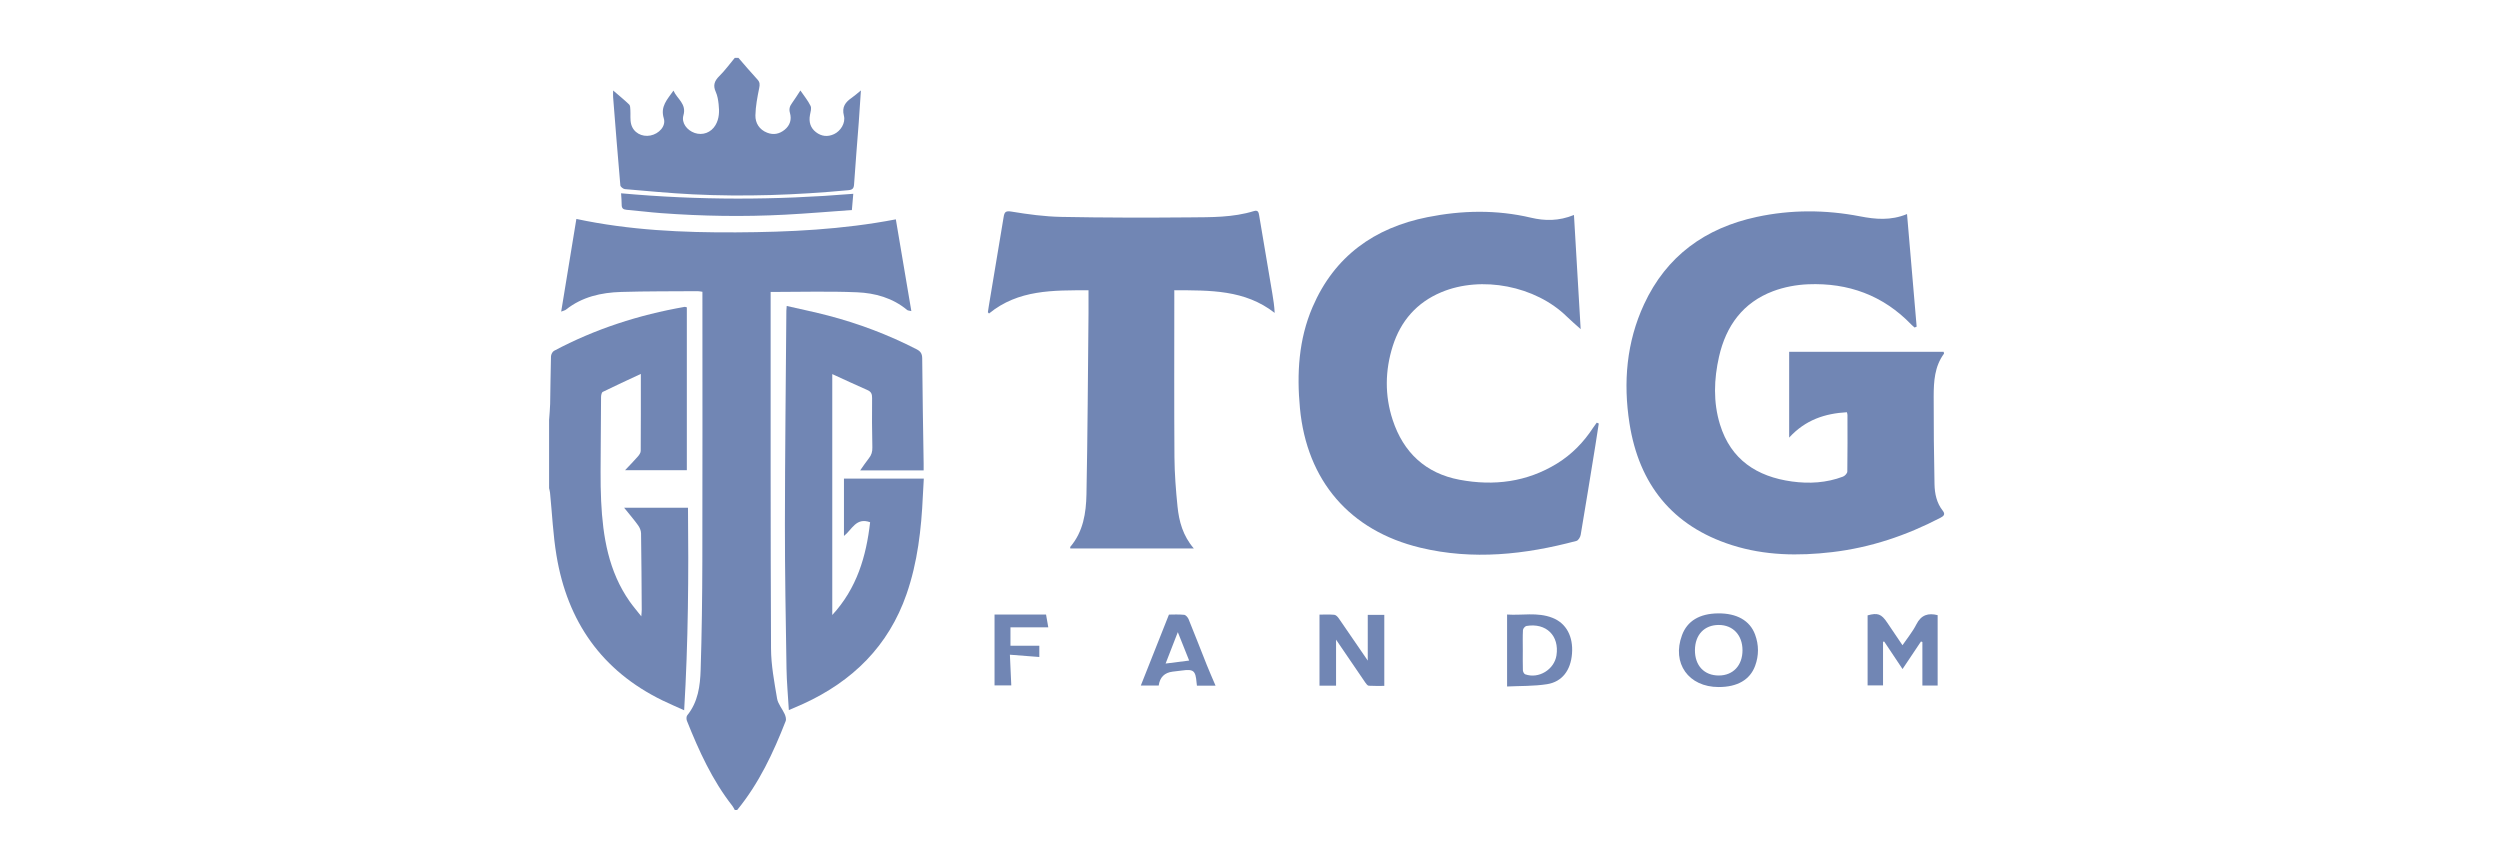<svg width="173" height="60" viewBox="0 0 173 60" fill="none" xmlns="http://www.w3.org/2000/svg">
<g clip-path="url(#clip0_4912_1932)">
<path d="M50.846 56.051C50.792 55.958 50.749 55.856 50.684 55.773C49.288 53.992 48.365 51.959 47.534 49.878C47.491 49.77 47.491 49.581 47.558 49.5C48.305 48.579 48.45 47.466 48.485 46.357C48.564 43.858 48.595 41.357 48.602 38.856C48.617 32.755 48.607 26.652 48.607 20.551V20.191C48.485 20.174 48.38 20.149 48.277 20.149C46.511 20.163 44.746 20.149 42.983 20.203C41.603 20.244 40.284 20.538 39.164 21.427C39.096 21.48 38.999 21.497 38.834 21.564C39.189 19.392 39.533 17.295 39.885 15.151C43.554 15.933 47.237 16.1 50.933 16.08C54.614 16.06 58.288 15.89 61.992 15.179C62.347 17.281 62.701 19.377 63.065 21.527C62.923 21.492 62.831 21.497 62.779 21.454C61.773 20.615 60.557 20.278 59.304 20.226C57.337 20.144 55.364 20.204 53.328 20.204C53.328 20.323 53.328 20.468 53.328 20.615C53.332 28.704 53.317 36.792 53.355 44.882C53.36 46.036 53.582 47.194 53.774 48.34C53.837 48.716 54.136 49.048 54.299 49.413C54.364 49.558 54.421 49.763 54.369 49.897C53.513 52.091 52.521 54.211 51.014 56.051H50.847H50.846Z" fill="#7186B4"/>
<path d="M38 29.025C38.023 28.669 38.062 28.312 38.07 27.957C38.093 26.859 38.097 25.762 38.128 24.665C38.132 24.53 38.23 24.335 38.34 24.277C41.183 22.762 44.211 21.789 47.379 21.235C47.404 21.23 47.432 21.245 47.529 21.267V32.54H43.252C43.58 32.191 43.871 31.899 44.139 31.59C44.233 31.484 44.336 31.335 44.338 31.207C44.351 29.47 44.346 27.735 44.346 25.875C43.422 26.307 42.559 26.701 41.71 27.119C41.63 27.16 41.595 27.355 41.593 27.478C41.58 28.506 41.573 29.535 41.573 30.563C41.573 31.936 41.532 33.311 41.599 34.68C41.717 37.141 42.112 39.542 43.575 41.625C43.804 41.951 44.066 42.254 44.378 42.651C44.393 42.428 44.408 42.313 44.408 42.198C44.396 40.434 44.389 38.669 44.361 36.906C44.358 36.717 44.268 36.505 44.154 36.349C43.864 35.947 43.539 35.569 43.188 35.134H47.609C47.658 39.77 47.628 44.411 47.344 49.151C46.794 48.901 46.316 48.699 45.849 48.472C41.639 46.42 39.264 43.005 38.509 38.441C38.27 37.006 38.207 35.544 38.062 34.095C38.052 33.99 38.018 33.886 37.997 33.781C37.997 32.196 37.997 30.611 37.997 29.026L38 29.025Z" fill="#7186B4"/>
<path d="M51.096 4C51.533 4.502 51.962 5.013 52.414 5.501C52.59 5.692 52.586 5.853 52.536 6.097C52.411 6.718 52.288 7.348 52.274 7.979C52.263 8.518 52.546 8.97 53.085 9.182C53.522 9.355 53.934 9.274 54.296 8.98C54.672 8.676 54.793 8.266 54.665 7.82C54.585 7.54 54.651 7.348 54.807 7.135C55.002 6.868 55.174 6.584 55.387 6.261C55.644 6.639 55.913 6.961 56.09 7.327C56.17 7.492 56.09 7.747 56.05 7.956C55.961 8.436 56.078 8.845 56.463 9.145C56.845 9.442 57.277 9.487 57.719 9.28C58.163 9.073 58.529 8.516 58.398 8.006C58.242 7.395 58.505 7.068 58.944 6.764C59.134 6.633 59.308 6.474 59.575 6.259C59.521 7.065 59.478 7.775 59.425 8.484C59.318 9.911 59.196 11.336 59.101 12.762C59.083 13.044 58.986 13.136 58.714 13.161C55.127 13.496 51.533 13.626 47.935 13.448C46.368 13.369 44.805 13.222 43.242 13.087C43.127 13.077 42.938 12.927 42.928 12.829C42.748 10.797 42.59 8.761 42.428 6.728C42.418 6.609 42.428 6.487 42.428 6.261C42.845 6.621 43.207 6.913 43.541 7.235C43.617 7.308 43.611 7.48 43.621 7.609C43.642 7.937 43.594 8.281 43.676 8.593C43.831 9.182 44.416 9.495 45.012 9.377C45.598 9.26 46.1 8.736 45.935 8.191C45.684 7.368 46.166 6.895 46.604 6.271C46.864 6.858 47.523 7.183 47.293 7.982C47.142 8.503 47.538 9.018 48.075 9.202C48.629 9.39 49.208 9.173 49.511 8.66C49.78 8.204 49.785 7.704 49.728 7.203C49.695 6.916 49.648 6.616 49.53 6.356C49.326 5.907 49.44 5.597 49.778 5.263C50.169 4.878 50.494 4.425 50.848 4.003C50.931 4.003 51.015 4.003 51.098 4.003L51.096 4Z" fill="#7186B4"/>
<path d="M132.491 22.665C132.415 22.596 132.333 22.533 132.263 22.46C130.311 20.433 127.894 19.56 125.124 19.672C124.305 19.705 123.456 19.864 122.692 20.152C120.611 20.937 119.442 22.55 118.958 24.675C118.603 26.24 118.548 27.828 119.023 29.375C119.772 31.811 121.577 32.985 124 33.319C125.194 33.484 126.389 33.416 127.533 32.983C127.663 32.935 127.832 32.755 127.834 32.633C127.855 31.327 127.847 30.02 127.844 28.713C127.844 28.661 127.824 28.608 127.805 28.526C126.294 28.613 124.944 29.045 123.81 30.282V24.343H134.5C134.51 24.403 134.537 24.458 134.52 24.48C133.871 25.363 133.814 26.395 133.811 27.423C133.806 29.452 133.828 31.479 133.868 33.507C133.881 34.163 134.015 34.809 134.442 35.346C134.635 35.591 134.5 35.715 134.287 35.826C131.924 37.057 129.435 37.895 126.783 38.207C124.442 38.482 122.116 38.446 119.849 37.723C115.72 36.408 113.418 33.504 112.76 29.295C112.32 26.474 112.549 23.688 113.768 21.057C115.32 17.707 118.009 15.777 121.562 15.012C123.938 14.5 126.332 14.51 128.723 14.972C129.779 15.176 130.838 15.279 131.966 14.812C132.19 17.438 132.411 20.022 132.632 22.605C132.587 22.623 132.542 22.643 132.495 22.662L132.491 22.665Z" fill="#7186B4"/>
<path d="M110.635 29.308C110.555 29.822 110.478 30.334 110.396 30.848C110.062 32.905 109.732 34.961 109.383 37.014C109.357 37.169 109.218 37.398 109.09 37.431C105.526 38.382 101.923 38.773 98.293 37.902C93.399 36.727 90.43 33.259 89.956 28.247C89.731 25.857 89.864 23.491 90.829 21.249C92.343 17.729 95.106 15.76 98.788 15.026C101.165 14.552 103.556 14.501 105.942 15.064C106.898 15.29 107.864 15.305 108.918 14.876C109.075 17.54 109.227 20.141 109.382 22.775C109.015 22.443 108.709 22.188 108.426 21.909C106.264 19.787 102.525 19.052 99.736 20.223C98.044 20.933 96.935 22.203 96.382 23.936C95.842 25.635 95.817 27.368 96.374 29.061C97.115 31.314 98.653 32.76 101.007 33.2C103.376 33.644 105.658 33.361 107.749 32.074C108.77 31.445 109.589 30.601 110.244 29.599C110.323 29.479 110.411 29.365 110.495 29.248C110.541 29.268 110.59 29.288 110.636 29.308H110.635Z" fill="#7186B4"/>
<path d="M81.262 20.087C81.262 20.308 81.262 20.473 81.262 20.636C81.262 24.305 81.246 27.974 81.272 31.642C81.281 32.778 81.369 33.918 81.484 35.049C81.589 36.077 81.851 37.069 82.614 37.955H74.065C74.065 37.913 74.049 37.862 74.067 37.838C74.961 36.789 75.158 35.498 75.183 34.205C75.265 30.026 75.283 25.843 75.325 21.662C75.33 21.152 75.325 20.641 75.325 20.087C72.877 20.091 70.472 20.032 68.438 21.696C68.413 21.666 68.386 21.636 68.361 21.607C68.383 21.465 68.401 21.324 68.425 21.182C68.768 19.128 69.115 17.076 69.451 15.021C69.509 14.665 69.591 14.575 70.01 14.645C71.142 14.832 72.292 14.987 73.438 15.009C76.396 15.066 79.357 15.069 82.315 15.043C83.81 15.029 85.32 15.056 86.776 14.605C87.065 14.517 87.1 14.706 87.135 14.914C87.438 16.721 87.745 18.528 88.049 20.334C88.119 20.753 88.184 21.172 88.207 21.652C86.139 20.037 83.73 20.096 81.262 20.084V20.087Z" fill="#7186B4"/>
<path d="M60.212 36.138C59.233 35.785 58.964 36.65 58.402 37.089V33.12H63.927C63.906 33.516 63.88 33.911 63.862 34.308C63.757 36.619 63.498 38.904 62.736 41.105C61.486 44.708 58.997 47.146 55.581 48.707C55.28 48.844 54.977 48.971 54.588 49.139C54.53 48.13 54.44 47.194 54.426 46.257C54.373 42.923 54.313 39.588 54.316 36.255C54.321 31.337 54.379 26.419 54.416 21.5C54.416 21.421 54.428 21.339 54.44 21.172C55.414 21.397 56.36 21.591 57.292 21.834C59.421 22.388 61.47 23.164 63.43 24.17C63.717 24.317 63.814 24.485 63.817 24.809C63.835 27.226 63.88 29.642 63.916 32.059C63.917 32.211 63.916 32.363 63.916 32.551H59.525C59.733 32.26 59.917 31.974 60.127 31.712C60.31 31.485 60.375 31.257 60.367 30.958C60.339 29.819 60.339 28.679 60.349 27.54C60.352 27.268 60.287 27.106 60.027 26.993C59.229 26.644 58.442 26.274 57.593 25.887V42.558C59.299 40.708 59.943 38.499 60.212 36.14V36.138Z" fill="#7186B4"/>
<path d="M59.047 13.411C59.012 13.816 58.984 14.143 58.95 14.534C57.38 14.646 55.847 14.777 54.309 14.857C51.448 15.008 48.587 14.959 45.731 14.747C44.942 14.689 44.156 14.585 43.367 14.52C43.125 14.5 43.018 14.415 43.02 14.167C43.023 13.921 42.995 13.675 42.978 13.376C48.338 13.863 53.658 13.855 59.047 13.411Z" fill="#7186B4"/>
<path d="M131.656 46.298C131.214 45.634 130.801 45.017 130.389 44.398C130.361 44.401 130.334 44.405 130.306 44.408V47.429H129.238V42.583C129.936 42.391 130.189 42.48 130.593 43.082C130.933 43.589 131.275 44.093 131.652 44.65C131.989 44.153 132.358 43.712 132.608 43.214C132.944 42.544 133.442 42.403 134.085 42.569V47.438H133.029V44.428C132.997 44.415 132.964 44.401 132.932 44.39C132.517 45.012 132.101 45.633 131.654 46.3L131.656 46.298Z" fill="#7186B4"/>
<path d="M91.309 47.446V42.531C91.618 42.531 91.978 42.511 92.335 42.543C92.447 42.553 92.572 42.686 92.645 42.793C93.308 43.747 93.962 44.708 94.649 45.713V42.55H95.793V47.463C95.477 47.463 95.096 47.476 94.719 47.453C94.632 47.448 94.539 47.318 94.475 47.227C93.811 46.26 93.153 45.287 92.455 44.264V47.448H91.309V47.446Z" fill="#7186B4"/>
<path d="M118.935 47.543C116.842 47.543 115.676 45.896 116.394 43.956C116.757 42.973 117.603 42.461 118.888 42.446C120.182 42.431 121.092 42.937 121.452 43.913C121.716 44.627 121.719 45.362 121.455 46.076C121.097 47.046 120.221 47.543 118.935 47.543ZM118.94 43.247C117.942 43.247 117.3 43.921 117.29 44.982C117.28 46.056 117.93 46.749 118.946 46.745C119.932 46.742 120.583 46.045 120.581 44.995C120.579 43.949 119.921 43.247 118.94 43.247Z" fill="#7186B4"/>
<path d="M104.29 47.505V42.525C105.303 42.601 106.385 42.344 107.428 42.753C108.389 43.129 108.875 44.046 108.783 45.236C108.694 46.377 108.107 47.181 107.053 47.346C106.13 47.491 105.179 47.461 104.29 47.505ZM105.378 44.974C105.378 45.444 105.369 45.916 105.384 46.385C105.388 46.482 105.465 46.634 105.543 46.662C106.472 46.997 107.557 46.335 107.708 45.351C107.917 43.993 106.999 43.087 105.63 43.317C105.533 43.334 105.394 43.499 105.389 43.601C105.363 44.056 105.378 44.513 105.378 44.97V44.974Z" fill="#7186B4"/>
<path d="M84.117 47.45H82.828C82.819 47.376 82.809 47.313 82.804 47.249C82.733 46.4 82.597 46.288 81.772 46.402C81.565 46.43 81.358 46.452 81.151 46.477C80.584 46.546 80.261 46.867 80.182 47.44H78.944C79.586 45.82 80.223 44.213 80.891 42.53C81.176 42.53 81.563 42.505 81.942 42.545C82.057 42.556 82.2 42.723 82.252 42.852C82.683 43.906 83.09 44.969 83.513 46.025C83.698 46.487 83.9 46.941 84.117 47.45ZM82.29 45.711C82.027 45.05 81.782 44.438 81.505 43.744C81.209 44.503 80.949 45.174 80.66 45.918C81.254 45.843 81.755 45.78 82.29 45.711Z" fill="#7186B4"/>
<path d="M72.542 43.412H69.924V44.685H71.921V45.464C71.274 45.414 70.624 45.364 69.885 45.306C69.918 46.055 69.95 46.725 69.981 47.429H68.822V42.528H72.387C72.435 42.806 72.492 43.128 72.542 43.414V43.412Z" fill="#7186B4"/>
</g>
<defs>
<clipPath id="clip0_4912_1932">
<rect width="96.533" height="52.051" fill="white" transform="translate(38 4)"/>
</clipPath>
</defs>
</svg>

